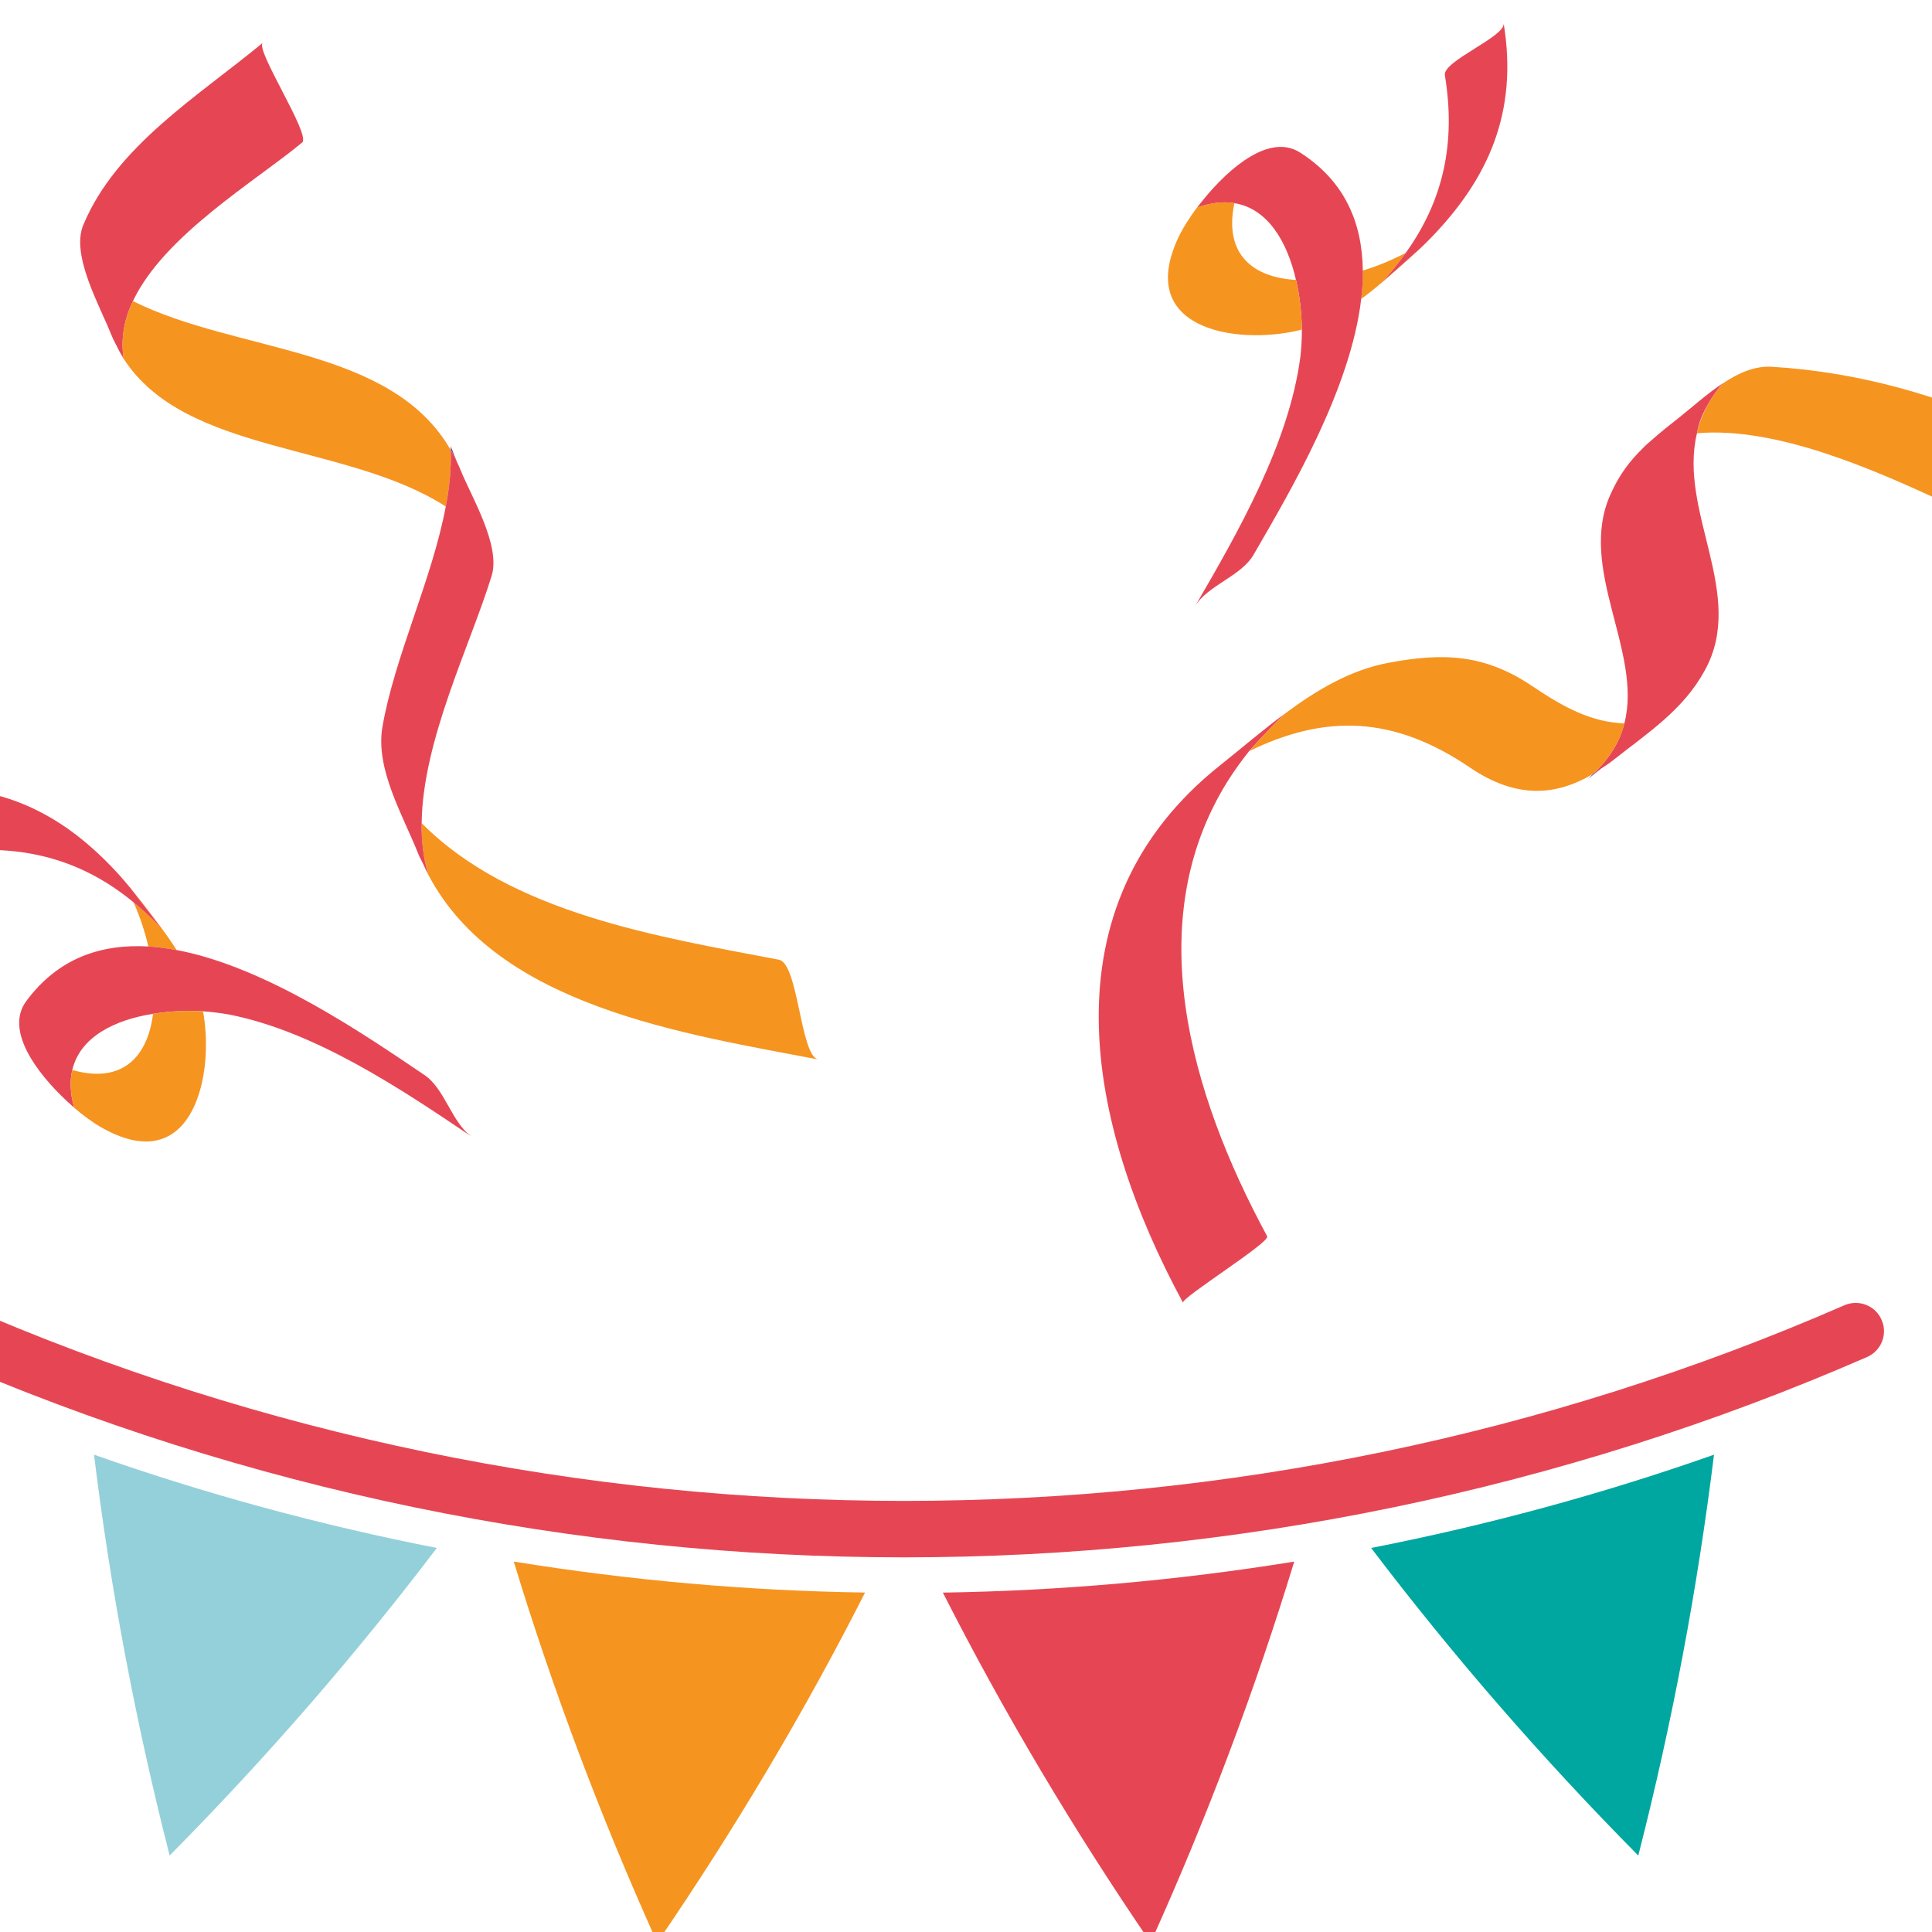<?xml version="1.0" encoding="utf-8"?>
<!-- Generator: Adobe Illustrator 16.0.0, SVG Export Plug-In . SVG Version: 6.00 Build 0)  -->
<!DOCTYPE svg PUBLIC "-//W3C//DTD SVG 1.1//EN" "http://www.w3.org/Graphics/SVG/1.1/DTD/svg11.dtd">
<svg version="1.1" id="Calque_1" xmlns="http://www.w3.org/2000/svg" xmlns:xlink="http://www.w3.org/1999/xlink" x="0px" y="0px"
	 width="36px" height="36px" viewBox="0 0 36 36" enable-background="new 0 0 36 36" xml:space="preserve">
<g>
	<g>
		<path fill="#E64654" d="M16.845,29.019c-6.122,0-12.245-1.245-17.947-3.733c-0.266-0.118-0.387-0.427-0.272-0.692
			c0.116-0.268,0.426-0.388,0.693-0.273c11.138,4.861,23.912,4.862,35.05,0c0.267-0.114,0.578,0.006,0.692,0.273
			c0.117,0.266-0.003,0.574-0.271,0.692C29.088,27.773,22.966,29.019,16.845,29.019z"/>
	</g>
	<g>
		<g>
			<path fill="#94D0DA" d="M8.14,28.844c-1.508,1.986-3.169,3.903-4.979,5.731c-0.636-2.493-1.106-4.987-1.409-7.469
				C3.847,27.844,5.982,28.421,8.14,28.844z"/>
		</g>
		<g>
			<path fill="#F69420" d="M16.119,29.675c-1.129,2.225-2.423,4.401-3.873,6.522c-1.055-2.34-1.946-4.712-2.673-7.1
				C11.742,29.449,13.929,29.642,16.119,29.675z"/>
		</g>
		<g>
			<path fill="#E64654" d="M24.116,29.098c-0.728,2.388-1.619,4.76-2.676,7.1c-1.449-2.121-2.741-4.298-3.871-6.522
				C19.76,29.642,21.947,29.449,24.116,29.098z"/>
		</g>
		<g>
			<path fill="#00A7A0" d="M31.938,27.106c-0.306,2.481-0.774,4.978-1.411,7.47c-1.809-1.829-3.471-3.746-4.978-5.732
				C27.708,28.421,29.843,27.844,31.938,27.106z"/>
		</g>
	</g>
</g>
<g>
	<g>
		<path fill="#E64654" d="M5.63,2.656C4.766,3.373,3.054,4.387,2.477,5.611c-0.164,0.341-0.23,0.703-0.172,1.074
			C2.248,6.594,2.197,6.497,2.149,6.398c-0.03-0.056-0.056-0.112-0.081-0.174C1.864,5.707,1.319,4.757,1.55,4.197
			c0.611-1.477,2.154-2.411,3.347-3.4C4.746,0.922,5.8,2.514,5.63,2.656z"/>
	</g>
	<g>
		<path fill="#F69420" d="M8.398,8.385c0.014,0.342-0.023,0.696-0.092,1.053C6.45,8.244,3.457,8.472,2.304,6.685
			C2.246,6.314,2.313,5.953,2.477,5.611C4.425,6.582,7.288,6.451,8.398,8.385z"/>
	</g>
	<g>
		<path fill="#F69420" d="M15.247,19.742c-2.487-0.477-5.979-0.986-7.267-3.444c-0.09-0.303-0.13-0.627-0.124-0.961
			c1.666,1.686,4.438,2.122,6.658,2.546C14.878,17.954,14.912,19.678,15.247,19.742z"/>
	</g>
	<g>
		<path fill="#7A4B9E" d="M8.397,8.31l0.116,0.293C8.479,8.528,8.441,8.452,8.398,8.385C8.4,8.359,8.398,8.334,8.397,8.31z"/>
	</g>
	<g>
		<path fill="#E64654" d="M9.162,10.727c-0.404,1.311-1.287,3.07-1.305,4.61C7.851,15.67,7.89,15.995,7.98,16.298
			c-0.035-0.066-0.067-0.137-0.099-0.209c-0.026-0.056-0.061-0.109-0.084-0.171c-0.28-0.711-0.808-1.584-0.671-2.374
			c0.228-1.313,0.925-2.745,1.18-4.105c0.069-0.357,0.105-0.711,0.092-1.053c0.043,0.066,0.082,0.143,0.115,0.218
			C8.54,8.66,8.565,8.713,8.586,8.767C8.783,9.255,9.333,10.161,9.162,10.727z"/>
	</g>
</g>
<g>
	<g>
		<path fill="#7A4B9E" d="M29.842,14.317l-0.27,0.211c0.043-0.033,0.072-0.072,0.112-0.108C29.734,14.39,29.79,14.352,29.842,14.317
			z"/>
	</g>
	<g>
		<path fill="#F69420" d="M36.088,9.293c-1.171-0.535-2.989-1.349-4.467-1.22c0,0,0,0,0-0.005c0.002-0.011,0.006-0.025,0.007-0.036
			c0.041-0.161,0.104-0.32,0.188-0.48c0.031-0.054,0.063-0.109,0.097-0.16c0.023-0.039,0.05-0.075,0.08-0.112
			c0.026-0.036,0.056-0.075,0.087-0.109c0.008-0.011,0.014-0.021,0.024-0.028c0.284-0.191,0.59-0.327,0.907-0.309
			c1.634,0.097,3.163,0.543,4.646,1.223C37.393,7.933,36.376,9.424,36.088,9.293z"/>
	</g>
	<g>
		<path fill="#E64654" d="M30.05,14.172c-0.07,0.056-0.14,0.1-0.208,0.145c-0.052,0.035-0.107,0.073-0.157,0.103
			c0.32-0.298,0.5-0.613,0.583-0.941c0.345-1.344-0.887-2.89-0.254-4.278c0.162-0.36,0.357-0.613,0.587-0.838
			c0.055-0.06,0.117-0.114,0.181-0.167c0.153-0.137,0.318-0.268,0.505-0.415c0.245-0.194,0.52-0.444,0.817-0.64
			c-0.011,0.007-0.017,0.018-0.024,0.028l-0.008,0.007c-0.029,0.033-0.056,0.068-0.079,0.102c-0.03,0.038-0.057,0.074-0.08,0.112
			c-0.036,0.054-0.067,0.108-0.097,0.16c-0.13,0.227-0.172,0.404-0.188,0.48c-0.001,0.011-0.005,0.025-0.007,0.036
			c0,0.005,0,0.005,0,0.005c-0.355,1.467,0.927,3.006,0.145,4.422C31.36,13.236,30.703,13.655,30.05,14.172z"/>
	</g>
	<g>
		<path fill="#E64654" d="M22.044,24.275c-1.8-3.325-2.622-7.387,0.7-10.022c0.384-0.305,0.779-0.646,1.196-0.955
			c-0.286,0.286-0.495,0.504-0.646,0.679c-0.01,0.007-0.014,0.015-0.021,0.02L23.273,14c-0.14,0.174-0.266,0.352-0.382,0.532
			c-1.647,2.603-0.728,5.827,0.721,8.505C23.675,23.147,21.999,24.188,22.044,24.275z"/>
	</g>
	<g>
		<path fill="#F69420" d="M29.685,14.42c-0.723,0.431-1.458,0.45-2.296-0.119c-1.426-0.967-2.697-0.995-4.114-0.304
			c0.007-0.005,0.011-0.013,0.021-0.02c0.15-0.174,0.359-0.393,0.646-0.679c0.59-0.44,1.227-0.818,1.933-0.948
			c1.031-0.195,1.803-0.157,2.686,0.441c0.587,0.397,1.104,0.669,1.709,0.688C30.185,13.807,30.005,14.122,29.685,14.42z"/>
	</g>
</g>
<g>
	<g>
		<path fill="#F69420" d="M26.154,4.913C25.9,5.138,25.64,5.368,25.362,5.572c0.021-0.178,0.035-0.357,0.03-0.53
			c0.276-0.083,0.546-0.197,0.802-0.33c-0.136,0.188-0.279,0.372-0.447,0.552l0.706-0.625C26.355,4.729,26.256,4.823,26.154,4.913z"
			/>
	</g>
	<g>
		<path fill="#E64654" d="M26.453,4.639l-0.706,0.625c0.168-0.18,0.312-0.365,0.447-0.552c0.697-0.971,0.938-2.044,0.729-3.311
			c-0.045-0.262,1.136-0.721,1.095-0.968c0.275,1.67-0.296,2.905-1.351,3.995C26.601,4.498,26.526,4.569,26.453,4.639z"/>
	</g>
	<g>
		<path fill="#E64654" d="M22.263,11.305c0.805-1.384,1.759-3.046,1.968-4.662c0.018-0.157,0.028-0.327,0.027-0.503
			c-0.004-0.299-0.036-0.618-0.109-0.923c-0.162-0.706-0.521-1.33-1.147-1.431c-0.202-0.035-0.435-0.01-0.697,0.082
			c0.038-0.05,0.08-0.103,0.123-0.155c0.491-0.602,1.233-1.228,1.795-0.872c0.847,0.541,1.161,1.324,1.171,2.201
			c0.005,0.173-0.01,0.352-0.03,0.53c-0.199,1.692-1.331,3.599-2.006,4.765C23.126,10.74,22.494,10.908,22.263,11.305z"/>
	</g>
	<g>
		<path fill="#F69420" d="M24.258,6.14c-0.022,0.004-0.045,0.014-0.067,0.018c-1.196,0.277-3.076-0.04-2.205-1.792
			c0.067-0.13,0.178-0.312,0.318-0.499c0.263-0.091,0.495-0.116,0.697-0.082c-0.202,0.965,0.358,1.386,1.147,1.431
			C24.222,5.522,24.254,5.841,24.258,6.14z"/>
	</g>
</g>
<g>
	<g>
		<path fill="#F69420" d="M2.688,16.868c0.207,0.269,0.418,0.543,0.603,0.834c-0.177-0.031-0.354-0.057-0.527-0.066
			c-0.064-0.279-0.158-0.557-0.274-0.822c0.178,0.149,0.352,0.305,0.521,0.485l-0.576-0.747C2.518,16.655,2.604,16.76,2.688,16.868z
			"/>
	</g>
	<g>
		<path fill="#E64654" d="M2.434,16.552l0.576,0.747c-0.169-0.18-0.343-0.336-0.521-0.485c-0.921-0.761-1.975-1.075-3.252-0.952
			c-0.265,0.027-0.642-1.183-0.893-1.158c1.687-0.162,2.88,0.493,3.895,1.619C2.304,16.396,2.369,16.475,2.434,16.552z"/>
	</g>
	<g>
		<path fill="#E64654" d="M8.799,21.187c-1.326-0.897-2.919-1.962-4.517-2.28c-0.154-0.028-0.324-0.05-0.5-0.063
			c-0.299-0.016-0.62-0.005-0.93,0.047c-0.714,0.112-1.361,0.43-1.505,1.047c-0.048,0.199-0.04,0.434,0.034,0.702
			c-0.047-0.042-0.098-0.088-0.146-0.133c-0.567-0.532-1.142-1.315-0.747-1.851c0.597-0.809,1.4-1.069,2.274-1.02
			c0.174,0.009,0.351,0.035,0.527,0.066c1.674,0.314,3.5,1.574,4.617,2.327C8.293,20.287,8.418,20.929,8.799,21.187z"/>
	</g>
	<g>
		<path fill="#F69420" d="M3.782,18.844c0.002,0.023,0.01,0.046,0.013,0.069c0.196,1.212-0.25,3.066-1.937,2.077
			c-0.126-0.074-0.299-0.196-0.477-0.35c-0.073-0.269-0.082-0.503-0.034-0.702c0.949,0.268,1.406-0.263,1.505-1.047
			C3.163,18.839,3.483,18.828,3.782,18.844z"/>
	</g>
</g>
</svg>
